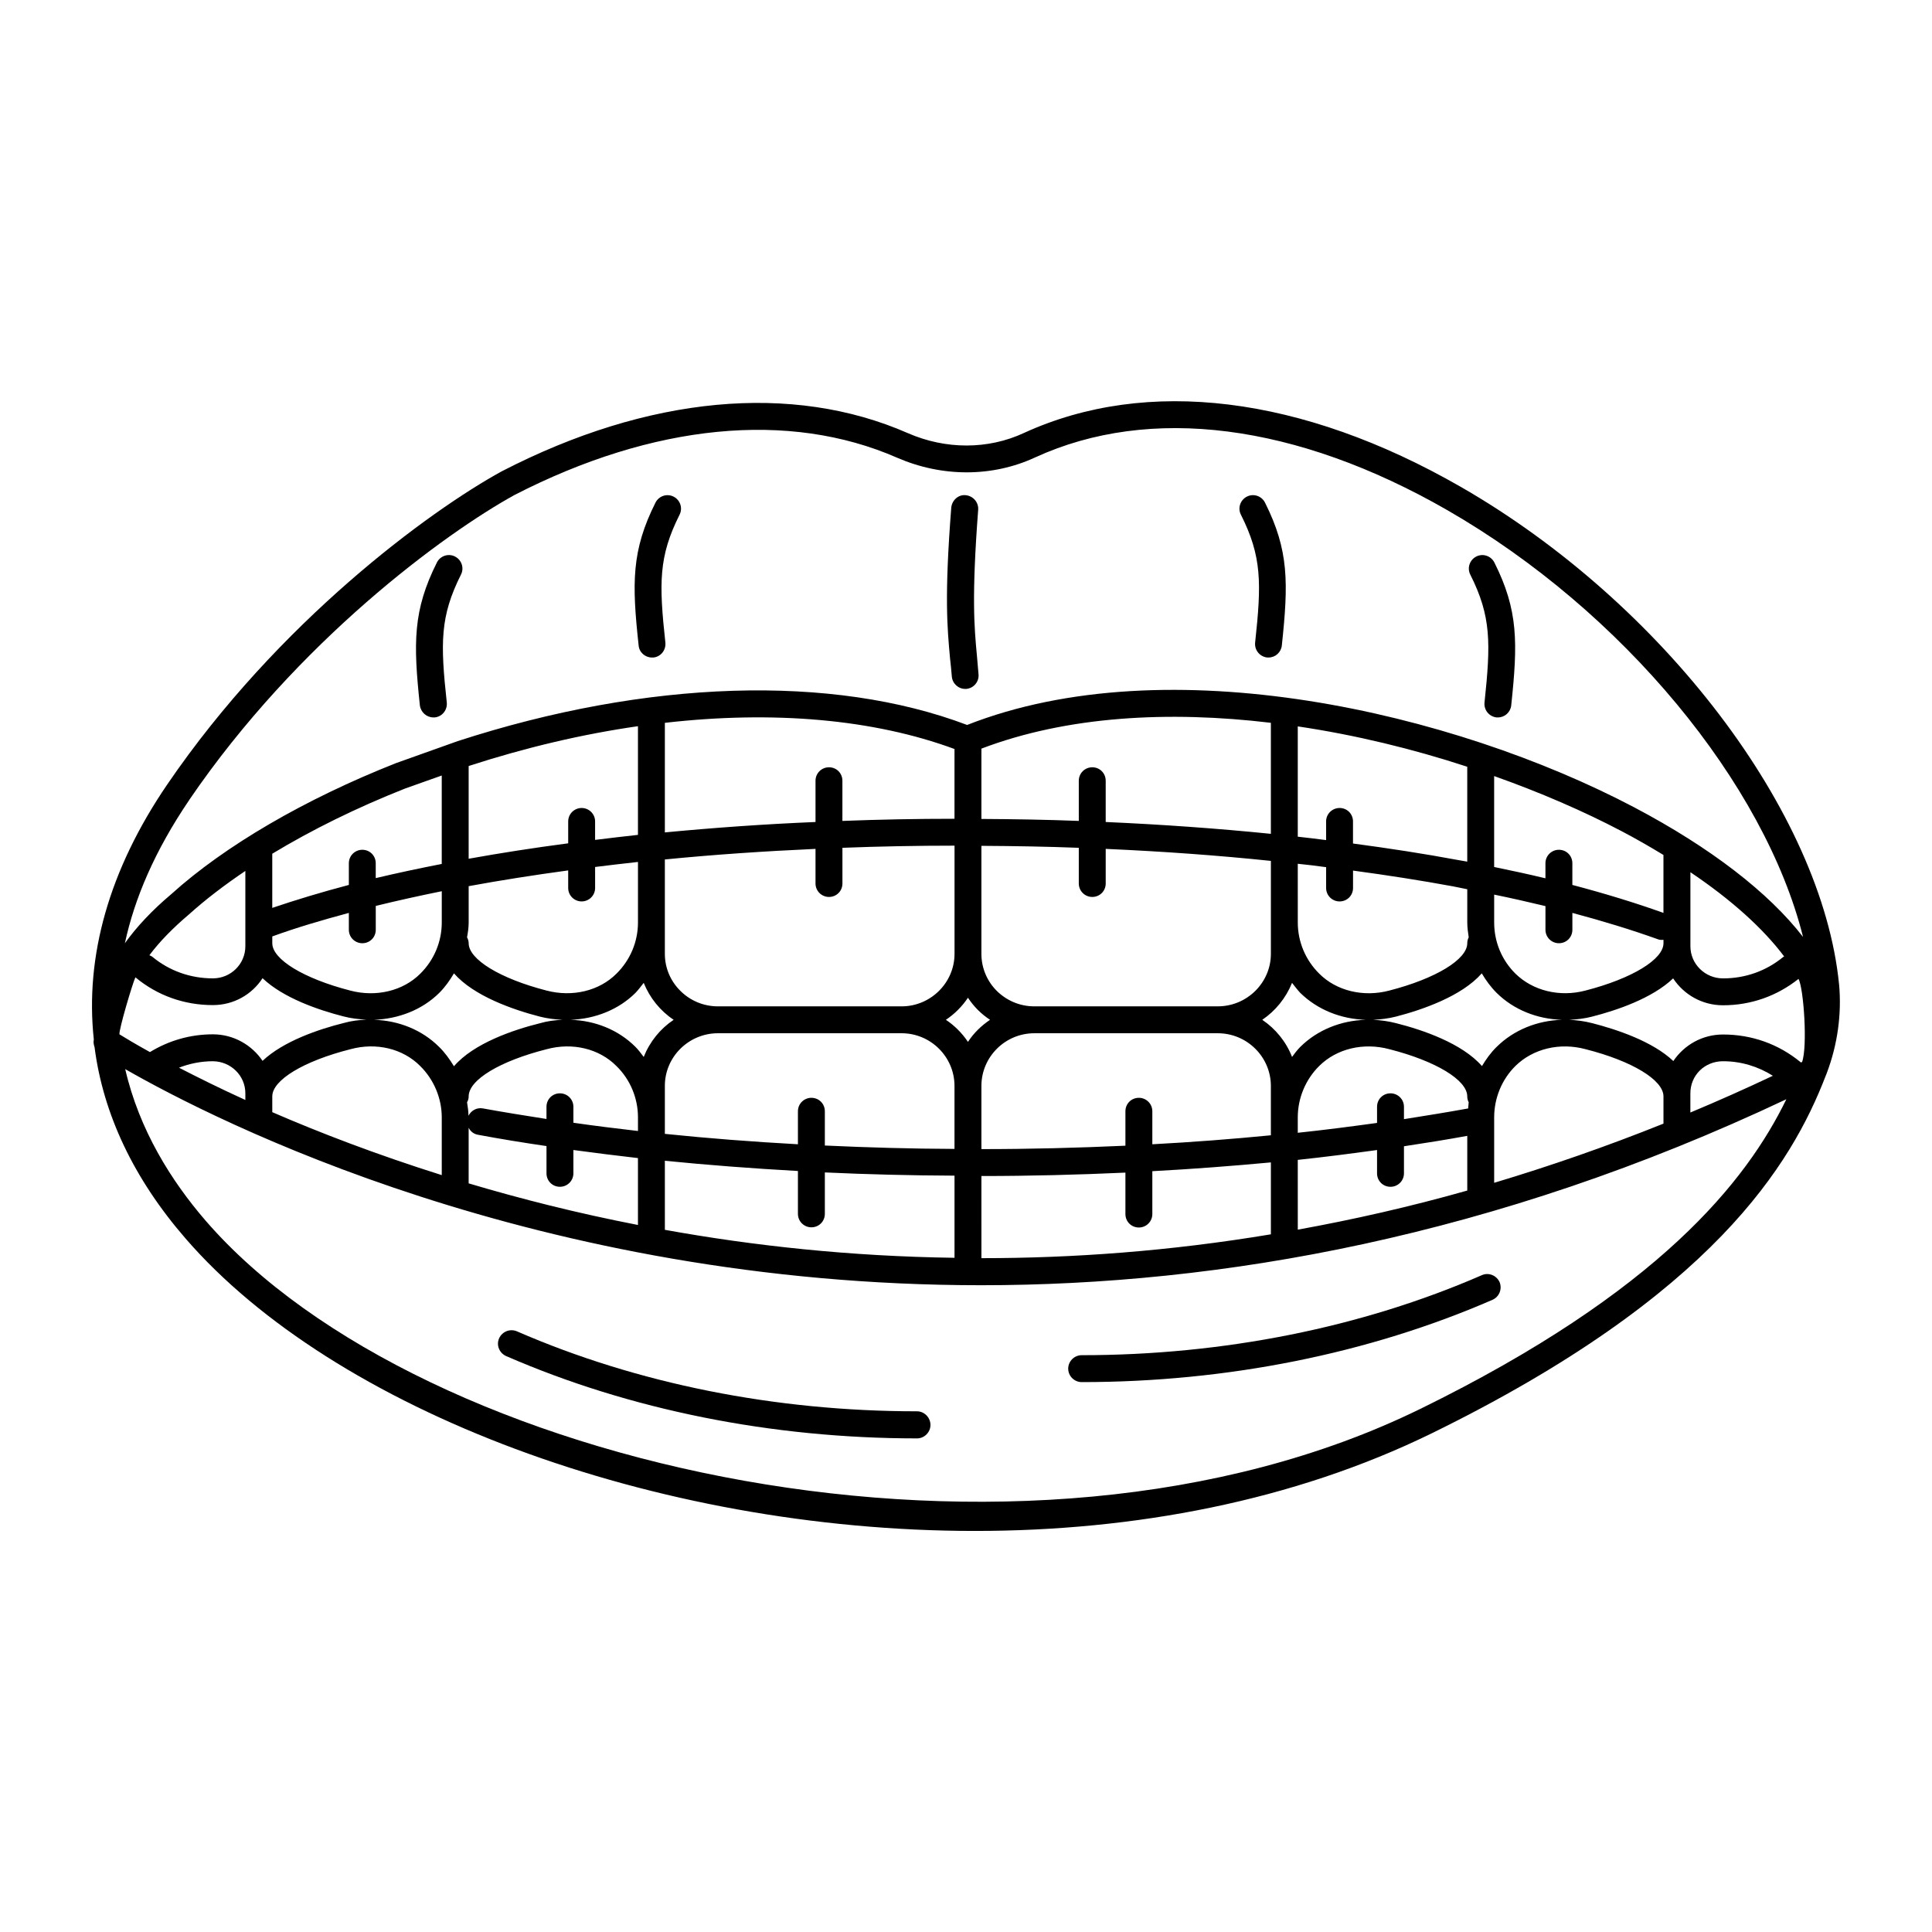 <?xml version="1.0" encoding="UTF-8"?>
<!-- Uploaded to: ICON Repo, www.iconrepo.com, Generator: ICON Repo Mixer Tools -->
<svg fill="#000000" width="800px" height="800px" version="1.1" viewBox="144 144 512 512" xmlns="http://www.w3.org/2000/svg">
 <g>
  <path d="m631.37 404.85c-4.516-45.582-46.672-101.05-100.29-131.85-42.062-24.145-83.129-29.184-115.73-14.258-9.504 4.422-20.723 4.422-30.75 0.047-30.656-13.449-68.871-9.887-107.56 10.078-0.047 0.047-0.047 0.047-0.094 0.047-19.062 10.457-59.176 39.781-88.691 83.078-15.352 22.527-21.77 45.438-19.391 67.492-0.145 0.664-0.047 1.332 0.191 1.996 2.281 17.727 10.363 34.887 24.145 50.762 39.309 45.391 124.1 77.473 209.18 77.473 42.109 0 84.316-7.891 121.11-25.902 74.574-36.551 95.344-71.391 104.33-94.68 0.094-0.238 0.191-0.477 0.285-0.715 2.894-7.648 3.984-15.73 3.273-23.57zm-437.22-48.859c28.754-42.16 67.68-70.582 86.172-80.801 36.789-18.918 72.766-22.434 101.43-9.887 11.93 5.18 25.238 5.18 36.598-0.094 30.418-13.926 69.203-8.984 109.18 13.973 46.625 26.805 84.125 72.531 94.297 113.12-9.078-11.738-24.477-23.668-44.773-34.363-48.051-25.285-123.57-42.73-176.76-21.816-35.742-13.547-84.793-12.023-134.98 4.277l-16.398 5.848c-24.191 9.555-45.344 21.91-59.508 34.695-5.133 4.324-9.219 8.699-12.309 13.023 2.523-11.789 7.894-24.48 17.066-37.977zm422.68 41.492c-0.094 0.047-0.191 0.047-0.285 0.145-4.516 3.707-10.027 5.656-15.922 5.656-4.754 0-8.648-3.801-8.648-8.508v-19.629c10.879 7.316 19.34 14.969 24.855 22.336zm-324.44 61.027c1.949 0 3.566-1.57 3.566-3.566v-6.18c5.609 0.762 11.312 1.473 17.109 2.141v17.727c-16.16-3.137-31.133-6.938-44.867-11.027v-14.734c0.477 0.949 1.332 1.664 2.473 1.855 5.848 1.094 11.93 2.09 18.156 2.996v7.223c0 1.996 1.566 3.566 3.562 3.566zm3.566-16.969v-4.231c0-1.996-1.617-3.566-3.566-3.566-1.996 0-3.566 1.57-3.566 3.566v3.231c-5.75-0.902-11.406-1.805-16.871-2.805-1.617-0.285-3.09 0.57-3.801 1.949 0-1.188-0.191-2.375-0.379-3.566 0.285-0.477 0.43-1 0.43-1.57 0-4.371 8.27-9.363 20.676-12.5 6.844-1.855 13.926-0.145 18.488 4.469 3.66 3.566 5.703 8.508 5.703 13.594v3.613c-5.801-0.664-11.504-1.375-17.113-2.184zm-55.941-72.34c-1.949 0-3.566 1.57-3.566 3.566v5.75c-7.223 1.902-13.973 3.945-20.297 6.082v-14.355c10.457-6.32 22.387-12.215 35.266-17.301l9.648-3.422v23.434c-6.082 1.188-11.883 2.426-17.492 3.754v-3.945c0.004-1.992-1.562-3.562-3.559-3.562zm-3.566 16.73v4.469c0 1.996 1.617 3.566 3.566 3.566 1.996 0 3.566-1.57 3.566-3.566v-6.32c5.609-1.379 11.406-2.66 17.492-3.898v8.27c0 5.133-2.043 9.98-5.703 13.594-4.562 4.562-11.691 6.273-18.535 4.469-12.359-3.184-20.676-8.27-20.676-12.547v-1.805c6.269-2.285 13.02-4.281 20.289-6.231zm18.918 40.59c3.613 3.566 5.703 8.508 5.703 13.594v15.305c-17.348-5.465-32.414-11.266-44.914-16.684v-4.184c0-4.324 8.316-9.363 20.723-12.5 6.797-1.852 13.879-0.188 18.488 4.469zm4.992-5.086c-4.516-4.516-10.742-6.988-17.254-7.176 6.559-0.238 12.785-2.66 17.301-7.129 1.57-1.57 2.805-3.328 3.898-5.18 5.277 6.035 15.73 9.648 22.719 11.453 2.043 0.523 4.039 0.762 6.035 0.855-1.996 0.094-3.992 0.332-5.941 0.902-7.082 1.758-17.586 5.324-22.812 11.406-1.145-1.852-2.379-3.609-3.945-5.133zm37.785-63.309c-1.949 0-3.566 1.57-3.566 3.566v5.797c-9.078 1.188-17.918 2.566-26.379 4.086v-24.574c15.211-4.941 30.277-8.461 44.867-10.551v28.801c-3.852 0.43-7.606 0.855-11.359 1.332v-4.894c0-1.992-1.613-3.562-3.562-3.562zm-3.566 16.539v4.656c0 1.996 1.617 3.566 3.566 3.566s3.566-1.57 3.566-3.566v-5.562c3.754-0.477 7.508-0.902 11.359-1.332v16.016c0 5.133-2.043 9.98-5.703 13.594-4.562 4.562-11.645 6.273-18.535 4.469-12.359-3.184-20.629-8.27-20.629-12.547 0-0.57-0.191-1.094-0.43-1.57 0.238-1.285 0.43-2.613 0.43-3.945v-9.602c8.457-1.559 17.297-2.938 26.375-4.176zm17.824 46.77c-4.516-4.516-10.695-6.988-17.207-7.176 6.512-0.238 12.691-2.66 17.207-7.129 0.809-0.855 1.473-1.758 2.188-2.66 1.617 3.992 4.371 7.414 7.938 9.789-3.566 2.375-6.32 5.797-7.938 9.84-0.715-0.953-1.379-1.855-2.188-2.664zm51.285-74.098c-1.949 0-3.566 1.57-3.566 3.566v10.934c-13.641 0.57-26.949 1.52-39.926 2.758v-29.039c28.707-3.281 55.277-1 76.758 6.938v18.488c-10.027 0-19.914 0.191-29.707 0.57v-10.648c0.004-1.996-1.562-3.566-3.559-3.566zm-3.566 21.625v9.172c0 1.996 1.617 3.566 3.566 3.566 1.996 0 3.566-1.57 3.566-3.566v-9.457c9.789-0.379 19.676-0.57 29.707-0.57v28.66c0 7.652-6.32 13.926-14.02 13.926h-48.676c-3.898 0-7.414-1.57-9.934-4.086-2.566-2.519-4.137-5.988-4.137-9.84v-8.316-0.047-16.637c12.93-1.281 26.285-2.188 39.926-2.805zm-39.926 82.652c11.453 1.141 23.242 2.043 35.266 2.711v11.359c0 1.996 1.617 3.566 3.566 3.566 1.996 0 3.566-1.57 3.566-3.566v-10.98c11.312 0.523 22.766 0.809 34.363 0.855v21.77c-27.613-0.379-53.328-3.184-76.758-7.414zm42.398-4.039v-9.078c0-1.996-1.57-3.566-3.566-3.566-1.949 0-3.566 1.57-3.566 3.566v8.746c-12.023-0.664-23.812-1.57-35.266-2.758v-12.738c0-7.652 6.32-13.926 14.07-13.926h48.621 0.047c7.699 0 13.973 6.227 14.02 13.879v0.094 0.094 16.586c-11.594-0.043-23.047-0.375-34.359-0.898zm32.082-33.316c2.281-1.52 4.277-3.516 5.848-5.848 1.52 2.328 3.516 4.324 5.848 5.848-2.328 1.57-4.324 3.516-5.848 5.848-1.57-2.332-3.566-4.328-5.848-5.848zm38.785-66.922c-1.949 0-3.566 1.57-3.566 3.566v10.648c-8.508-0.332-17.109-0.477-25.809-0.523v-18.633c22.719-8.648 49.668-10.078 76.711-6.844v29.422c-14.117-1.426-28.754-2.473-43.773-3.137v-10.934c0-1.996-1.566-3.566-3.562-3.566zm-3.566 21.34v9.457c0 1.996 1.617 3.566 3.566 3.566 1.996 0 3.566-1.57 3.566-3.566v-9.172c15.02 0.664 29.66 1.711 43.773 3.184v16.207 0.094 8.316c0 7.652-6.32 13.926-14.07 13.926l-48.625 0.004c-3.898 0-7.367-1.57-9.934-4.086-2.519-2.519-4.086-5.988-4.086-9.84v-28.613c8.699 0.051 17.301 0.191 25.809 0.523zm-25.809 86.98c12.879 0 25.617-0.332 38.164-0.902v10.98c0 1.996 1.57 3.566 3.566 3.566 1.949 0 3.566-1.57 3.566-3.566v-11.359c10.695-0.57 21.199-1.379 31.418-2.328v19.059c-26.805 4.469-52.426 6.32-76.711 6.32zm45.297-8.414v-8.746c0-1.996-1.617-3.566-3.566-3.566-1.996 0-3.566 1.57-3.566 3.566v9.125c-12.547 0.57-25.285 0.902-38.164 0.902v-16.824c0.047-7.652 6.32-13.879 14.02-13.879h48.621c7.746 0 14.07 6.273 14.07 13.973v8.316 0.094 4.656c-10.219 1.004-20.723 1.812-31.414 2.383zm29.133-32.984c3.516-2.375 6.273-5.797 7.891-9.789 0.715 0.902 1.379 1.805 2.188 2.66 4.562 4.469 10.789 6.938 17.348 7.129-6.559 0.191-12.785 2.66-17.348 7.176-0.809 0.809-1.473 1.711-2.188 2.66-1.566-4.039-4.371-7.461-7.891-9.836zm20.484-56.133c-1.949 0-3.566 1.57-3.566 3.566v4.941c-2.473-0.332-4.992-0.617-7.508-0.902v-29.23c15.352 2.281 30.562 5.988 44.914 10.695v25.145c-0.855-0.145-1.664-0.285-2.473-0.43-8.934-1.664-18.203-3.09-27.805-4.371v-5.848c0.004-1.996-1.562-3.566-3.562-3.566zm-3.562 15.684v5.512c0 1.996 1.617 3.566 3.566 3.566 1.996 0 3.566-1.57 3.566-3.566v-4.609c9.125 1.234 18.012 2.613 26.52 4.184 1.285 0.238 2.473 0.523 3.754 0.762v8.793c0 1.332 0.191 2.66 0.379 3.945-0.238 0.477-0.379 1-0.379 1.57 0 4.277-8.316 9.363-20.676 12.547-6.844 1.805-13.973 0.094-18.535-4.469-3.66-3.613-5.703-8.461-5.703-13.594l-0.004-15.543c2.519 0.238 5.039 0.57 7.512 0.902zm-7.512 77.57c7.176-0.762 14.117-1.664 21.008-2.613v6.18c0 1.996 1.57 3.566 3.566 3.566 1.949 0 3.566-1.57 3.566-3.566v-7.176c5.703-0.855 11.312-1.758 16.777-2.758v14.496c-15.258 4.324-30.23 7.699-44.914 10.363zm28.141-10.789v-3.281c0-1.996-1.617-3.566-3.566-3.566-1.996 0-3.566 1.57-3.566 3.566v4.277c-6.891 0.949-13.832 1.855-21.008 2.613v-4.086c0-5.133 2.09-10.078 5.703-13.641 4.609-4.562 11.691-6.273 18.582-4.422 12.309 3.137 20.629 8.176 20.629 12.5 0 0.57 0.145 1.094 0.379 1.57-0.047 0.57-0.094 1.094-0.145 1.664h-0.191c-5.457 0.996-11.113 1.898-16.816 2.805zm-2.047-25.43c-2.043-0.523-4.086-0.809-6.133-0.902 1.996-0.094 4.039-0.332 6.082-0.855 6.988-1.805 17.441-5.418 22.719-11.453 1.094 1.855 2.375 3.613 3.945 5.18 4.516 4.469 10.742 6.938 17.301 7.129-6.512 0.191-12.738 2.66-17.301 7.176-1.57 1.52-2.805 3.281-3.898 5.086-5.269-6.035-15.727-9.602-22.715-11.359zm25.953 24.953c0-5.133 2.043-10.078 5.656-13.641 4.656-4.562 11.738-6.273 18.582-4.422 12.359 3.137 20.629 8.176 20.629 12.5v7.223c-15.16 6.082-30.133 11.266-44.867 15.684zm5.656-38.07c-3.66-3.613-5.656-8.461-5.656-13.594v-7.367c4.656 0.949 9.219 1.996 13.594 3.043v6.273c0 1.996 1.617 3.566 3.566 3.566 1.996 0 3.566-1.57 3.566-3.566v-4.469c8.031 2.141 15.637 4.469 22.527 6.938 0.523 0.238 1.094 0.238 1.617 0.191v0.902c0 4.277-8.316 9.363-20.676 12.547-6.848 1.809-13.93 0.051-18.539-4.465zm15.066-23.527v-5.75c0-1.996-1.57-3.566-3.566-3.566-1.949 0-3.566 1.57-3.566 3.566v3.992c-4.371-1.047-8.934-2.043-13.594-2.996v-24.098c12.168 4.324 23.621 9.27 33.746 14.59 3.898 2.043 7.606 4.184 11.121 6.32v15.352c-7.41-2.656-15.492-5.129-24.141-7.41zm-351.67-3.707v19.961c0 4.707-3.852 8.508-8.602 8.508-5.894 0-11.453-1.949-15.969-5.656-0.285-0.238-0.57-0.332-0.855-0.477 2.66-3.566 6.18-7.176 10.504-10.836 4.32-3.894 9.359-7.746 14.922-11.5zm-29.137 28.184c0 0.047 0 0.047 0.047 0.047 5.797 4.801 12.879 7.32 20.484 7.32 5.512 0 10.363-2.805 13.164-7.129 5.512 5.277 14.926 8.461 21.438 10.125 1.996 0.523 4.039 0.762 6.082 0.855-1.996 0.094-4.039 0.332-6.035 0.902-6.512 1.617-15.969 4.801-21.484 10.027-2.852-4.231-7.699-7.035-13.164-7.035-6.035 0-11.691 1.664-16.684 4.707-3.852-2.141-6.559-3.754-8.078-4.707-0.141-1.375 3.469-13.496 4.231-15.113zm29.137 30.754v1.758c-6.797-3.09-12.691-6.035-17.586-8.555 2.805-1.094 5.848-1.711 8.984-1.711 4.75 0.047 8.602 3.801 8.602 8.508zm311.32 83.648c-105.32 51.617-264.98 15.73-321.77-49.812-9.172-10.598-17.68-24.145-21.387-40.258 23.953 13.734 109.18 57.273 226.81 57.273 63.262 0 135.93-12.691 213.41-49.289-10.555 21.676-33.699 51.051-97.055 82.086zm71.625-78.566v-5.082c0-4.801 3.801-8.508 8.648-8.508 4.801 0 9.27 1.379 13.215 3.852-7.32 3.465-14.59 6.699-21.863 9.738zm29.609-13.402c-0.145 0.047-0.238 0.094-0.332 0.145-0.047-0.047-0.094-0.094-0.145-0.145-5.797-4.754-12.879-7.273-20.484-7.273-5.512 0-10.312 2.805-13.164 7.035-5.512-5.227-14.973-8.363-21.438-10.027-2.043-0.523-4.086-0.809-6.133-0.902 2.043-0.094 4.086-0.332 6.082-0.855 6.512-1.664 15.922-4.848 21.438-10.125 2.852 4.324 7.699 7.129 13.215 7.129 7.367 0 14.258-2.426 20.012-6.988 1.379 2.523 2.426 17.922 0.949 22.008z"/>
  <path d="m316.77 318.25h0.379c1.949-0.191 3.375-1.949 3.184-3.945-1.711-15.781-1.805-22.812 3.754-33.887 0.902-1.758 0.191-3.898-1.57-4.801-1.758-0.902-3.898-0.191-4.801 1.57-6.367 12.691-6.273 21.293-4.469 37.879 0.148 1.805 1.719 3.184 3.523 3.184z"/>
  <path d="m537.41 330.18c-0.191 1.949 1.188 3.707 3.184 3.945h0.379c1.805 0 3.328-1.379 3.516-3.184 1.758-16.586 1.902-25.191-4.469-37.879-0.902-1.758-3.043-2.473-4.801-1.57-1.758 0.902-2.473 3.043-1.57 4.801 5.566 11.07 5.426 18.105 3.762 33.887z"/>
  <path d="m258.84 334.12h0.379c1.949-0.191 3.375-1.949 3.184-3.945-1.711-15.781-1.805-22.812 3.754-33.887 0.902-1.758 0.191-3.898-1.57-4.801-1.758-0.902-3.898-0.191-4.801 1.57-6.367 12.691-6.273 21.293-4.516 37.879 0.242 1.809 1.766 3.184 3.57 3.184z"/>
  <path d="m476.62 314.3c-0.191 1.949 1.188 3.707 3.184 3.945h0.379c1.805 0 3.328-1.379 3.516-3.184 1.758-16.586 1.902-25.191-4.469-37.879-0.902-1.758-3.043-2.473-4.801-1.57-1.758 0.902-2.473 3.043-1.57 4.801 5.566 11.07 5.473 18.105 3.762 33.887z"/>
  <path d="m396.24 323.24c0.145 1.902 1.711 3.328 3.566 3.328h0.238c1.949-0.145 3.422-1.855 3.281-3.801-0.145-1.711-0.285-3.328-0.43-4.992-0.715-7.652-1.426-15.543 0.332-38.688 0.145-1.949-1.332-3.66-3.281-3.852-1.949-0.238-3.66 1.332-3.852 3.281-1.855 23.766-1.047 31.941-0.332 39.879 0.191 1.613 0.336 3.18 0.477 4.844z"/>
  <path d="m387.02 518.01c-37.547 0-74.191-7.32-106.04-21.199-1.805-0.762-3.898 0.047-4.707 1.855-0.809 1.805 0.047 3.898 1.855 4.707 32.746 14.258 70.391 21.816 108.89 21.816 1.949 0 3.566-1.617 3.566-3.566-0.004-1.949-1.617-3.613-3.566-3.613z"/>
  <path d="m536.69 481.94c-31.844 13.879-68.535 21.199-106.04 21.199-1.949 0-3.566 1.617-3.566 3.566s1.617 3.566 3.566 3.566c38.5 0 76.141-7.559 108.89-21.816 1.805-0.809 2.613-2.898 1.855-4.707-0.809-1.758-2.898-2.617-4.707-1.809z"/>
 </g>
</svg>